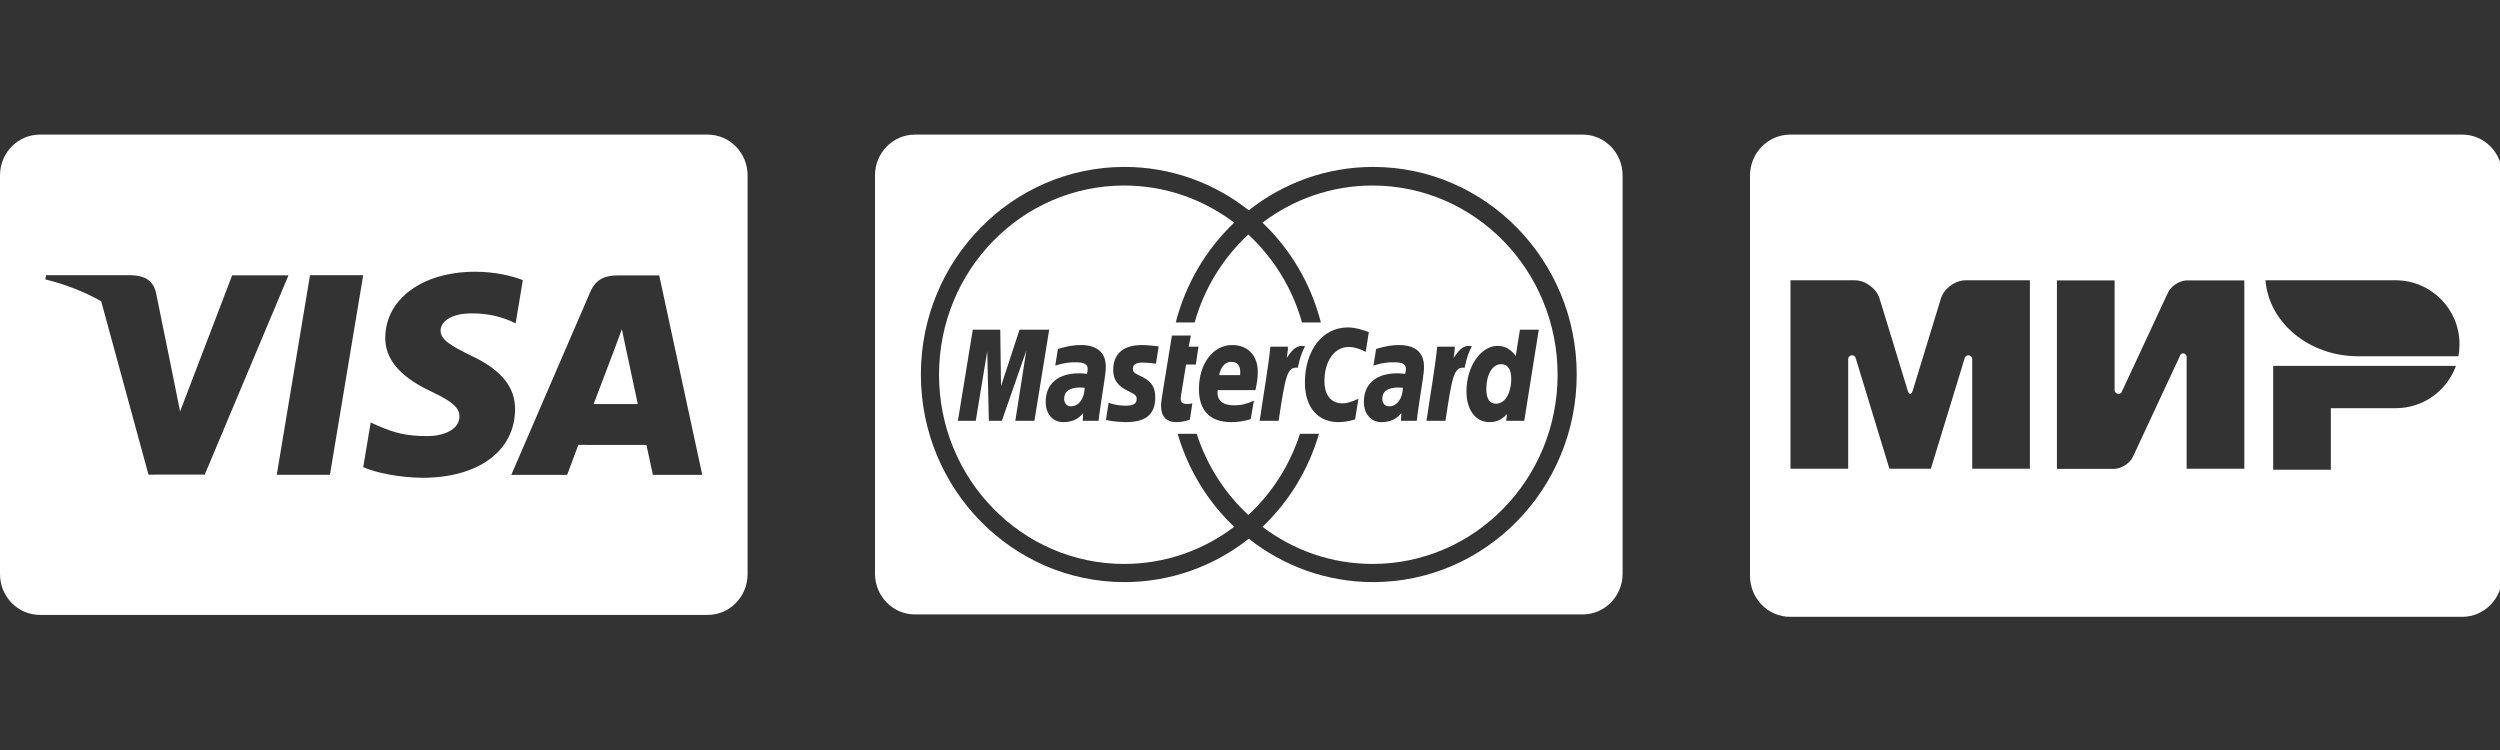 <svg width="160" height="48" viewBox="0 0 160 48" fill="none" xmlns="http://www.w3.org/2000/svg">
<rect x="0" y="0" width="160" height="48" fill="#333333" stroke="none"/>
<path d="M45.295 8.615H2.551C1.143 8.615 0 9.784 0 11.226V36.743C0 38.185 1.142 39.354 2.551 39.354H45.295C46.703 39.354 47.846 38.185 47.846 36.743V11.226C47.846 9.784 46.704 8.615 45.295 8.615ZM9.503 30.378L6.476 19.281C5.43 18.688 4.236 18.211 2.901 17.88L2.944 17.614H8.433C9.173 17.642 9.77 17.884 9.976 18.693L11.17 24.563L11.17 24.564L11.525 26.334L14.858 17.622H18.463L13.104 30.373L9.503 30.377V30.378ZM21.115 30.389H17.713L17.712 30.389L19.841 17.613H23.245L21.115 30.389ZM27.039 30.578C25.512 30.562 24.042 30.253 23.247 29.897L23.725 27.037L24.163 27.24C25.281 27.717 26.005 27.91 27.367 27.91C28.346 27.91 29.395 27.519 29.404 26.663C29.41 26.104 28.965 25.704 27.64 25.078C26.349 24.467 24.638 23.443 24.657 21.607C24.677 19.124 27.047 17.391 30.41 17.391C31.73 17.391 32.787 17.669 33.461 17.927L33 20.697L32.694 20.549C32.066 20.29 31.26 20.042 30.147 20.059C28.814 20.059 28.197 20.628 28.197 21.159C28.19 21.757 28.918 22.151 30.108 22.742C32.072 23.654 32.979 24.76 32.966 26.213C32.94 28.865 30.617 30.578 27.039 30.578ZM41.786 30.393C41.786 30.393 41.474 28.926 41.372 28.478C40.876 28.478 37.403 28.473 37.013 28.473C36.881 28.818 36.296 30.393 36.296 30.393H32.722L37.777 18.684C38.135 17.852 38.745 17.625 39.56 17.625H42.19L44.945 30.393H41.786V30.393Z" fill="white"/>
<path d="M37.993 25.86C38.274 25.123 39.349 22.288 39.349 22.288C39.329 22.322 39.628 21.549 39.8 21.069L40.03 22.17C40.03 22.17 40.682 25.22 40.818 25.86H37.993L37.993 25.86Z" fill="white"/>
<path d="M101.295 8.615H58.551C57.143 8.615 56 9.783 56 11.223V36.715C56 38.155 57.142 39.323 58.551 39.323H101.295C102.703 39.323 103.846 38.155 103.846 36.715V11.223C103.846 9.783 102.704 8.615 101.295 8.615ZM87.883 37.255C84.887 37.255 82.125 36.216 79.922 34.478C77.72 36.216 74.958 37.255 71.962 37.255C64.779 37.255 58.935 31.294 58.935 23.968C58.935 16.642 64.779 10.683 71.962 10.683C74.958 10.683 77.72 11.719 79.922 13.459C82.125 11.719 84.887 10.683 87.883 10.683C95.066 10.683 100.91 16.642 100.91 23.968C100.909 31.294 95.066 37.255 87.883 37.255Z" fill="white"/>
<path d="M69.42 24.818C69.291 24.805 69.235 24.8 69.147 24.8C68.454 24.8 68.105 25.042 68.105 25.52C68.105 25.816 68.276 26.005 68.541 26.005C69.039 26.005 69.397 25.52 69.42 24.818Z" fill="white"/>
<path d="M89.785 24.818C89.657 24.805 89.6 24.8 89.511 24.8C88.819 24.8 88.468 25.042 88.468 25.52C88.468 25.816 88.64 26.005 88.907 26.005C89.404 26.005 89.764 25.52 89.785 24.818Z" fill="white"/>
<path d="M79.364 24.01C79.372 23.912 79.493 23.16 78.8 23.16C78.413 23.16 78.135 23.464 78.023 24.01H79.364Z" fill="white"/>
<path d="M95.749 25.837C96.318 25.837 96.719 25.177 96.719 24.238C96.719 23.634 96.492 23.307 96.071 23.307C95.517 23.307 95.124 23.967 95.124 24.9C95.124 25.522 95.334 25.837 95.749 25.837Z" fill="white"/>
<path d="M87.843 11.874C85.204 11.874 82.767 12.758 80.799 14.25C82.584 15.948 83.904 18.154 84.535 20.639H83.329C82.712 18.442 81.504 16.502 79.891 15.009C78.281 16.502 77.072 18.442 76.457 20.639H75.249C75.882 18.154 77.202 15.948 78.987 14.25C77.018 12.758 74.582 11.874 71.942 11.874C65.4 11.874 60.098 17.295 60.098 23.983C60.098 30.67 65.401 36.092 71.942 36.092C74.582 36.092 77.018 35.208 78.987 33.717C77.307 32.118 76.04 30.069 75.37 27.762H76.589C77.237 29.782 78.387 31.564 79.891 32.958C81.397 31.564 82.549 29.782 83.197 27.762H84.415C83.745 30.069 82.478 32.117 80.799 33.717C82.767 35.208 85.203 36.092 87.843 36.092C94.383 36.092 99.686 30.67 99.686 23.983C99.686 17.295 94.383 11.874 87.843 11.874ZM64.981 26.933L65.681 22.448L64.12 26.933H63.286L63.184 22.474L62.449 26.933H61.305L62.259 21.097H64.017L64.066 24.709L65.252 21.097H67.148L66.203 26.933H64.981ZM70.672 24.415C70.566 25.101 70.339 26.574 70.308 26.933H69.295L69.319 26.441C69.009 26.83 68.598 27.016 68.039 27.016C67.375 27.016 66.924 26.486 66.924 25.721C66.924 24.563 67.711 23.891 69.067 23.891C69.206 23.891 69.383 23.904 69.565 23.928C69.603 23.77 69.612 23.703 69.612 23.619C69.612 23.305 69.4 23.187 68.829 23.187C68.232 23.179 67.739 23.332 67.536 23.401C67.549 23.321 67.706 22.334 67.706 22.334C68.314 22.151 68.716 22.082 69.168 22.082C70.217 22.082 70.772 22.562 70.771 23.473C70.772 23.717 70.733 24.018 70.672 24.415ZM73.981 23.276C73.672 23.231 73.344 23.204 73.105 23.204C72.709 23.204 72.505 23.334 72.505 23.592C72.505 23.814 72.565 23.867 73.076 24.108C73.689 24.396 73.937 24.776 73.937 25.43C73.937 26.513 73.343 27.016 72.054 27.016C71.307 26.994 71.061 26.936 70.781 26.875L70.95 25.779C71.341 25.909 71.681 25.965 72.045 25.965C72.529 25.965 72.747 25.832 72.747 25.538C72.747 25.321 72.67 25.252 72.176 25.013C71.529 24.701 71.246 24.289 71.246 23.688C71.241 22.81 71.713 22.082 73.08 22.082C73.359 22.082 73.838 22.124 74.155 22.175L73.981 23.276ZM76.535 23.329H75.908C75.768 24.23 75.566 25.353 75.564 25.504C75.564 25.75 75.692 25.856 75.983 25.856C76.122 25.856 76.23 25.84 76.311 25.811L76.151 26.862C75.815 26.968 75.555 27.016 75.272 27.016C74.647 27.016 74.307 26.648 74.307 25.973C74.299 25.763 74.398 25.212 74.476 24.707C74.545 24.265 75.004 21.472 75.004 21.472H76.218L76.077 22.188H76.701L76.535 23.329ZM80.349 24.968H77.931C77.85 25.654 78.281 25.941 78.987 25.941C79.422 25.941 79.813 25.851 80.249 25.644L80.047 26.825C79.629 26.955 79.227 27.016 78.801 27.016C77.441 27.013 76.732 26.287 76.732 24.898C76.732 23.276 77.634 22.082 78.858 22.082C79.859 22.082 80.499 22.749 80.499 23.8C80.499 24.148 80.454 24.486 80.349 24.968ZM83.059 23.536C82.375 23.464 82.27 24.031 81.832 26.933H80.611L80.667 26.614C80.878 25.143 81.151 23.656 81.304 22.188H82.425C82.436 22.429 82.383 22.664 82.353 22.908C82.726 22.347 83.013 22.05 83.524 22.159C83.373 22.422 83.169 22.94 83.059 23.536ZM86.726 26.843C86.277 26.971 85.985 27.016 85.647 27.016C84.333 27.016 83.513 26.047 83.513 24.497C83.513 22.411 84.645 20.954 86.264 20.954C86.797 20.954 87.427 21.185 87.606 21.256L87.406 22.522C86.97 22.297 86.653 22.206 86.314 22.206C85.402 22.206 84.764 23.108 84.764 24.393C84.764 25.279 85.193 25.815 85.903 25.815C86.205 25.815 86.537 25.718 86.94 25.515L86.726 26.843ZM91.037 24.415C90.932 25.101 90.704 26.574 90.672 26.933H89.661L89.685 26.441C89.374 26.83 88.962 27.016 88.403 27.016C87.741 27.016 87.287 26.486 87.287 25.721C87.287 24.563 88.077 23.891 89.431 23.891C89.57 23.891 89.748 23.904 89.93 23.928C89.967 23.77 89.977 23.703 89.977 23.619C89.977 23.305 89.765 23.187 89.195 23.187C88.597 23.179 88.105 23.332 87.902 23.401C87.914 23.321 88.071 22.334 88.071 22.334C88.68 22.151 89.082 22.082 89.531 22.082C90.581 22.082 91.137 22.562 91.136 23.473C91.138 23.717 91.098 24.018 91.037 24.415ZM92.509 26.933H91.289L91.345 26.614C91.556 25.143 91.828 23.656 91.981 22.188H93.103C93.114 22.429 93.061 22.664 93.031 22.908C93.404 22.347 93.689 22.05 94.202 22.159C94.049 22.422 93.846 22.94 93.737 23.536C93.053 23.464 92.947 24.031 92.509 26.933ZM96.396 26.933L96.454 26.491C96.118 26.857 95.774 27.016 95.328 27.016C94.439 27.016 93.853 26.234 93.853 25.048C93.853 23.467 94.763 22.137 95.84 22.137C96.313 22.137 96.673 22.334 97.007 22.784L97.277 21.097H98.482L97.552 26.933H96.396Z" fill="white"/>
<g clip-path="url(#clip0_1616_242)">
<path d="M157.588 8.615H114.572C113.151 8.615 112 9.791 112 11.237V36.855C112 38.301 113.151 39.477 114.566 39.477H157.582C158.997 39.477 160.148 38.301 160.148 36.855V11.237C160.154 9.791 159.003 8.615 157.588 8.615ZM129.914 30H126.222V22.985C126.222 22.849 126.111 22.738 125.975 22.738C125.852 22.738 125.754 22.825 125.735 22.942L123.575 30H120.923L118.769 22.935C118.751 22.825 118.652 22.738 118.529 22.738C118.394 22.738 118.283 22.849 118.283 22.985V30H114.591V17.938H117.76H118.708C119.385 17.938 120.098 18.468 120.295 19.114L122.092 24.991C122.185 25.286 122.326 25.28 122.418 24.991L124.215 19.114C124.412 18.462 125.126 17.938 125.803 17.938H126.745H129.914V30ZM143.637 30H139.945V22.831C139.938 22.714 139.846 22.615 139.723 22.615C139.637 22.615 139.569 22.658 139.532 22.732V22.738C139.532 22.745 139.526 22.751 139.526 22.757L136.511 29.225C136.32 29.643 135.803 29.982 135.335 30.006H131.643V17.945H135.335V24.96C135.335 25.095 135.446 25.206 135.582 25.206C135.668 25.206 135.742 25.163 135.785 25.102C135.797 25.077 135.809 25.058 135.815 25.028L138.751 18.726C138.948 18.302 139.477 17.963 139.945 17.945H143.637V30ZM153.36 26.123H149.175V30.061H145.483V23.415H157.182C156.615 24.985 155.12 26.111 153.36 26.123ZM157.335 22.8C157.335 22.8 150.923 22.8 150.917 22.8C147.778 22.8 145.206 20.652 144.991 17.938H153.348C155.594 17.957 157.409 19.778 157.409 22.031C157.409 22.295 157.385 22.554 157.335 22.8Z" fill="white"/>
</g>
<defs>
<clipPath id="clip0_1616_242">
<rect width="48" height="48" fill="white" transform="translate(112)"/>
</clipPath>
</defs>
</svg>
